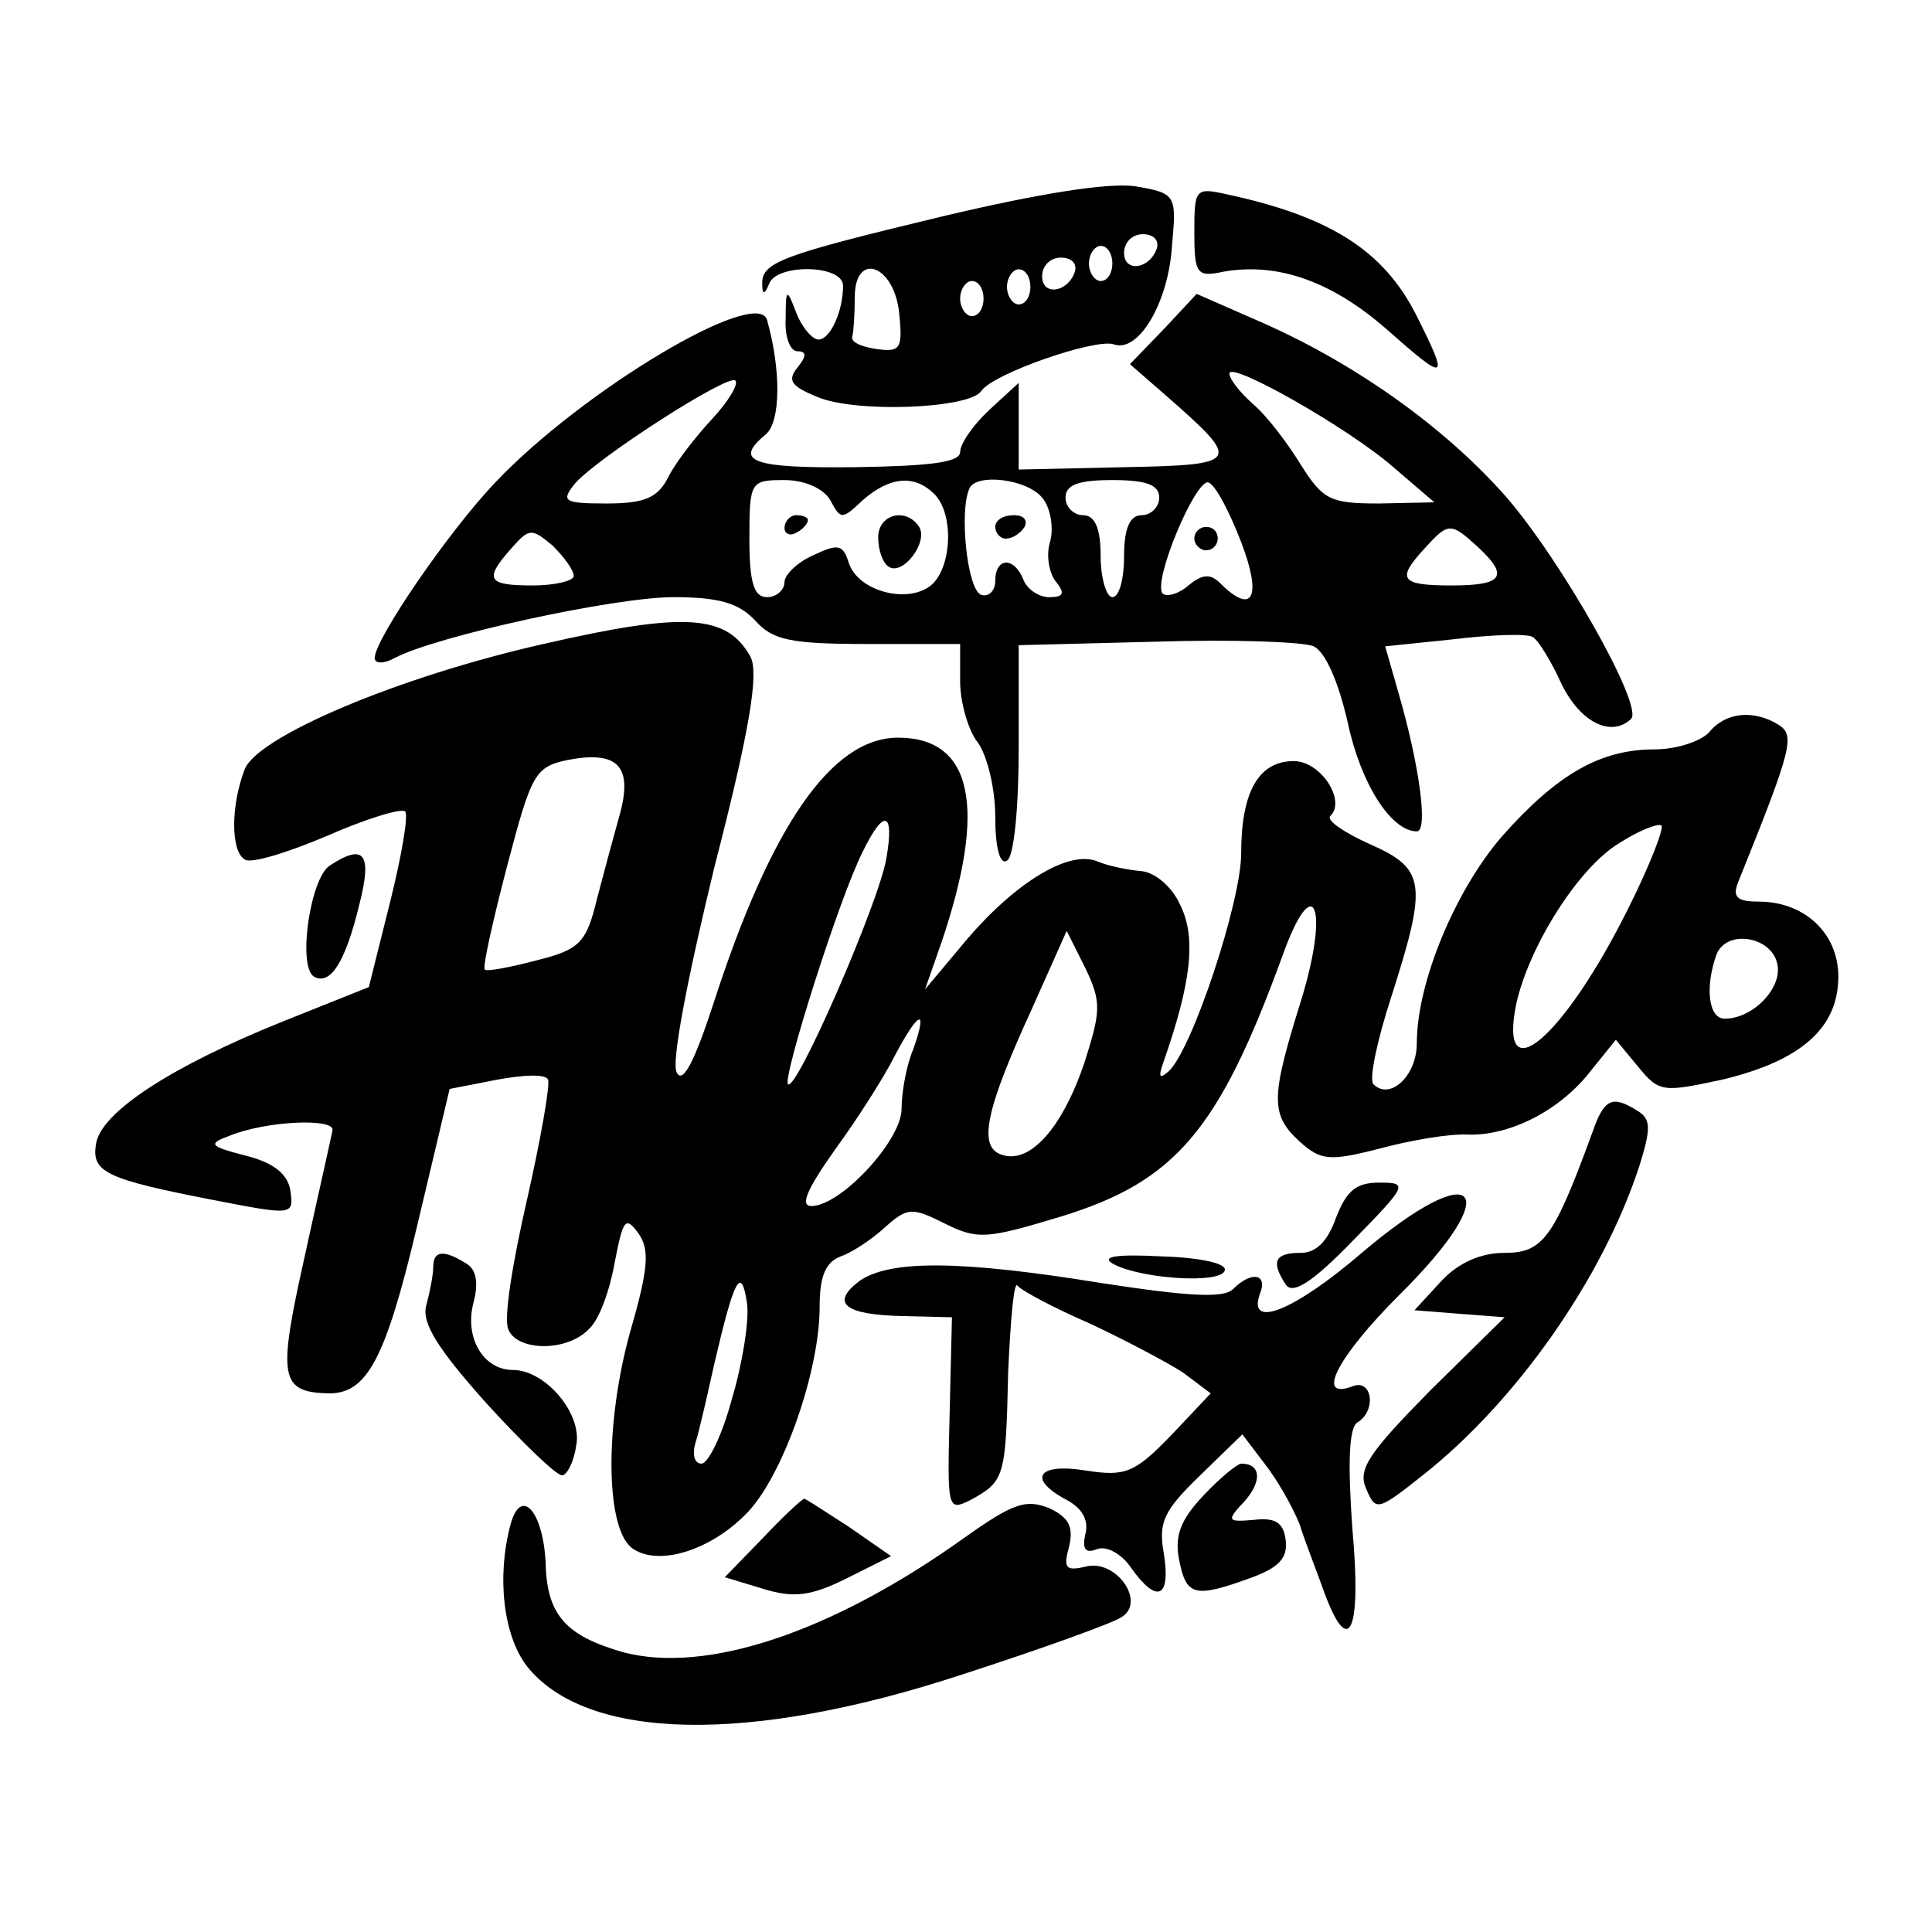 <?xml version="1.0" standalone="no"?>
<!DOCTYPE svg PUBLIC "-//W3C//DTD SVG 20010904//EN"
 "http://www.w3.org/TR/2001/REC-SVG-20010904/DTD/svg10.dtd">
<svg version="1.0" xmlns="http://www.w3.org/2000/svg"
 width="165pt" height="165pt" viewBox="0 0 165 165"
 preserveAspectRatio="xMidYMid meet">
<g transform="translate(0,165) scale(0.1,-0.1)"
fill="#000000" stroke="none">
<path d="M804 1465 c-137 -33 -154 -39 -153 -58 0 -9 2 -9 6 1 7 17 63 16 63
-2 0 -22 -11 -46 -21 -46 -5 0 -14 10 -19 23 -8 21 -9 21 -9 -5 -1 -16 4 -28
10 -28 8 0 8 -4 0 -14 -9 -11 -5 -16 17 -25 33 -14 130 -10 140 5 10 15 97 45
113 40 21 -8 47 35 50 85 4 43 3 44 -32 50 -23 3 -81 -6 -165 -26z m184 -27
c-6 -18 -28 -21 -28 -4 0 9 7 16 16 16 9 0 14 -5 12 -12z m-38 -13 c0 -8 -4
-15 -10 -15 -5 0 -10 7 -10 15 0 8 5 15 10 15 6 0 10 -7 10 -15z m-32 -7 c-6
-18 -28 -21 -28 -4 0 9 7 16 16 16 9 0 14 -5 12 -12z m-150 -36 c3 -30 1 -33
-20 -30 -13 2 -22 6 -20 11 1 4 2 19 2 33 0 40 34 28 38 -14z m112 23 c0 -8
-4 -15 -10 -15 -5 0 -10 7 -10 15 0 8 5 15 10 15 6 0 10 -7 10 -15z m-40 -10
c0 -8 -4 -15 -10 -15 -5 0 -10 7 -10 15 0 8 5 15 10 15 6 0 10 -7 10 -15z"/>
<path d="M1020 1452 c0 -36 2 -39 25 -34 46 8 92 -8 139 -49 52 -46 54 -45 26
11 -28 56 -74 85 -162 104 -27 6 -28 5 -28 -32z"/>
<path d="M994 1369 l-29 -30 31 -27 c65 -57 64 -59 -36 -61 l-90 -2 0 37 0 37
-25 -23 c-14 -13 -25 -29 -25 -36 0 -9 -26 -12 -90 -13 -88 -1 -104 5 -76 28
13 11 13 56 1 98 -9 28 -157 -60 -232 -139 -40 -42 -103 -134 -103 -150 0 -5
8 -5 17 0 36 19 188 52 238 52 39 0 56 -5 70 -20 15 -17 31 -20 97 -20 l78 0
0 -32 c0 -18 7 -42 15 -52 8 -11 15 -39 15 -64 0 -26 4 -41 10 -37 6 3 10 46
10 95 l0 89 118 3 c64 2 125 0 134 -4 10 -5 21 -30 29 -65 11 -52 37 -93 59
-93 10 0 2 57 -15 116 l-12 42 58 6 c33 4 63 5 68 2 5 -3 16 -21 25 -41 16
-32 42 -45 59 -29 11 11 -60 136 -107 190 -52 59 -128 113 -207 148 l-57 25
-28 -30z m196 -118 l35 -30 -47 -1 c-42 0 -48 3 -67 33 -11 18 -29 42 -41 52
-11 10 -20 21 -20 26 0 11 101 -46 140 -80z m-582 41 c-14 -15 -31 -37 -37
-49 -9 -18 -20 -23 -53 -23 -37 0 -39 2 -27 17 19 22 131 94 137 88 3 -3 -6
-18 -20 -33z m101 -69 c9 -17 10 -17 28 0 23 20 44 22 61 5 17 -17 15 -63 -3
-78 -20 -16 -62 -5 -70 19 -5 16 -9 17 -30 7 -14 -6 -25 -17 -25 -23 0 -7 -7
-13 -15 -13 -11 0 -15 12 -15 50 0 49 1 50 30 50 17 0 33 -7 39 -17z m181 2
c7 -8 10 -25 7 -37 -4 -12 -1 -28 5 -35 8 -10 6 -13 -6 -13 -9 0 -19 7 -22 15
-8 20 -24 19 -24 -1 0 -9 -6 -14 -12 -12 -12 4 -19 72 -10 91 6 13 49 8 62 -8z
m100 0 c0 -8 -7 -15 -15 -15 -10 0 -15 -11 -15 -35 0 -19 -4 -35 -10 -35 -5 0
-10 16 -10 35 0 24 -5 35 -15 35 -8 0 -15 7 -15 15 0 11 11 15 40 15 29 0 40
-4 40 -15z m70 -38 c18 -47 10 -63 -18 -35 -8 8 -15 8 -27 -2 -8 -7 -18 -10
-22 -7 -9 10 28 98 39 95 6 -2 18 -25 28 -51z m-570 -29 c0 -4 -16 -8 -35 -8
-39 0 -42 5 -18 32 15 17 17 17 35 2 10 -10 18 -21 18 -26z m772 25 c27 -25
22 -33 -22 -33 -44 0 -48 5 -23 32 20 22 22 22 45 1z"/>
<path d="M670 1199 c0 -5 5 -7 10 -4 6 3 10 8 10 11 0 2 -4 4 -10 4 -5 0 -10
-5 -10 -11z"/>
<path d="M750 1191 c0 -11 4 -22 9 -25 12 -8 34 21 26 34 -11 17 -35 11 -35
-9z"/>
<path d="M850 1200 c0 -5 4 -10 9 -10 6 0 13 5 16 10 3 6 -1 10 -9 10 -9 0
-16 -4 -16 -10z"/>
<path d="M1020 1190 c0 -5 5 -10 10 -10 6 0 10 5 10 10 0 6 -4 10 -10 10 -5 0
-10 -4 -10 -10z"/>
<path d="M464 1100 c-124 -28 -244 -79 -255 -107 -12 -31 -12 -70 0 -77 5 -4
37 6 70 20 34 15 64 24 67 21 3 -3 -3 -38 -13 -78 l-18 -72 -75 -30 c-94 -38
-154 -77 -158 -104 -4 -24 8 -30 101 -48 67 -13 68 -13 65 8 -2 14 -14 24 -38
30 -31 8 -33 10 -14 17 32 13 89 15 88 5 -1 -6 -12 -54 -24 -109 -23 -103 -21
-115 21 -116 32 0 48 28 75 142 l28 118 41 8 c22 4 41 5 43 0 2 -4 -6 -50 -18
-103 -12 -52 -20 -101 -16 -110 7 -19 50 -20 69 0 9 8 18 34 22 57 7 36 9 40
20 25 10 -14 9 -30 -7 -85 -22 -80 -21 -170 3 -185 23 -15 68 0 98 32 30 32
61 120 61 175 0 26 5 38 18 43 9 3 26 14 38 25 19 17 23 17 51 3 28 -14 36
-13 99 6 98 30 135 74 189 222 27 76 41 43 16 -38 -26 -83 -26 -97 -1 -120 18
-16 25 -17 68 -6 26 7 60 13 76 12 36 -1 79 21 105 55 l21 26 19 -23 c18 -22
21 -22 72 -11 67 16 99 44 99 88 0 37 -29 64 -68 64 -19 0 -23 4 -17 18 46
114 48 124 34 133 -21 13 -45 11 -59 -6 -7 -8 -28 -15 -47 -15 -46 0 -83 -21
-130 -74 -40 -46 -73 -125 -73 -177 0 -28 -23 -49 -37 -35 -4 4 3 37 15 74 31
97 30 110 -18 131 -22 10 -37 20 -34 24 14 13 -8 47 -31 47 -30 0 -45 -26 -45
-79 0 -41 -42 -168 -62 -186 -8 -7 -9 -5 -4 9 23 66 28 105 14 133 -7 16 -22
28 -33 29 -11 1 -27 4 -37 8 -24 11 -70 -17 -112 -66 l-36 -43 14 40 c39 115
27 175 -37 175 -57 0 -109 -76 -158 -228 -16 -49 -26 -68 -31 -58 -5 8 9 80
32 175 31 120 38 166 31 180 -20 36 -55 39 -177 11z m66 -143 c-5 -18 -14 -51
-20 -74 -9 -38 -15 -44 -51 -53 -23 -6 -43 -10 -45 -8 -2 2 7 42 19 88 21 80
24 85 52 91 42 8 55 -5 45 -44z m227 -40 c-6 -37 -77 -200 -84 -193 -5 5 44
160 64 199 18 37 27 34 20 -6z m634 -42 c-55 -111 -112 -160 -96 -82 11 49 53
116 88 137 17 11 33 17 36 15 2 -3 -10 -34 -28 -70z m-465 -133 c-19 -56 -47
-87 -71 -78 -20 7 -13 39 27 126 l29 65 16 -32 c14 -29 13 -37 -1 -81z m592
84 c4 -20 -21 -46 -45 -46 -14 0 -17 27 -7 55 9 22 48 15 52 -9z m-738 -72
c-6 -14 -10 -37 -10 -51 0 -27 -52 -83 -77 -83 -10 0 -4 14 20 48 19 26 42 62
51 80 20 38 29 43 16 6z m-155 -299 c-8 -30 -20 -55 -26 -55 -6 0 -8 8 -5 18
3 9 10 40 16 67 17 73 23 85 28 52 2 -15 -4 -52 -13 -82z"/>
<path d="M282 911 c-17 -10 -28 -86 -14 -95 14 -8 27 12 39 62 11 43 4 52 -25
33z"/>
<path d="M1360 683 c-33 -90 -42 -103 -75 -103 -20 0 -39 -8 -54 -24 l-23 -25
38 -3 39 -3 -64 -63 c-52 -53 -62 -67 -54 -84 8 -19 10 -18 48 12 81 64 154
169 185 264 10 32 10 40 -1 47 -22 14 -29 11 -39 -18z"/>
<path d="M1141 610 c-7 -20 -17 -30 -30 -30 -22 0 -26 -7 -13 -27 6 -9 23 2
57 37 47 48 48 50 23 50 -20 0 -28 -7 -37 -30z"/>
<path d="M1163 580 c-57 -49 -98 -66 -87 -35 7 17 -7 20 -23 4 -8 -8 -39 -6
-111 5 -123 20 -182 20 -208 2 -25 -19 -13 -29 38 -30 l41 -1 -2 -83 c-2 -81
-2 -83 18 -73 29 16 30 19 32 109 2 45 5 79 8 74 3 -4 31 -19 61 -32 30 -14
66 -33 80 -42 l24 -18 -34 -36 c-31 -32 -39 -35 -72 -30 -42 7 -51 -7 -17 -25
13 -7 19 -17 16 -29 -3 -13 0 -17 10 -13 8 3 21 -4 29 -16 22 -31 34 -26 28
12 -5 27 0 37 31 67 l36 35 19 -25 c11 -14 24 -37 30 -52 5 -16 15 -41 21 -58
21 -57 32 -34 24 54 -4 56 -3 86 4 91 17 10 13 38 -4 31 -32 -12 -13 25 40 78
92 91 67 120 -32 36z"/>
<path d="M370 568 c0 -7 -3 -22 -6 -33 -4 -15 10 -37 51 -83 31 -34 60 -62 65
-62 4 0 10 11 12 25 6 27 -26 65 -54 65 -25 0 -41 27 -34 56 5 18 3 30 -6 35
-19 12 -28 11 -28 -3z"/>
<path d="M950 571 c22 -13 93 -18 96 -6 2 6 -21 11 -54 12 -37 2 -52 0 -42 -6z"/>
<path d="M1028 373 c-20 -21 -25 -35 -21 -55 6 -31 13 -33 60 -16 25 9 33 17
31 33 -2 15 -9 19 -27 17 -23 -2 -24 -1 -8 16 15 17 14 32 -3 32 -3 0 -18 -12
-32 -27z"/>
<path d="M436 348 c-12 -45 -6 -95 14 -121 51 -64 190 -67 372 -7 68 22 129
44 136 49 21 13 -5 50 -31 43 -17 -4 -19 -1 -14 17 4 17 0 25 -17 33 -20 8
-31 4 -72 -25 -113 -81 -221 -117 -292 -98 -49 14 -65 32 -66 76 -2 44 -21 66
-30 33z"/>
<path d="M652 337 l-33 -34 33 -10 c26 -8 41 -6 71 9 l38 19 -36 25 c-20 13
-37 24 -38 24 -2 0 -18 -15 -35 -33z"/>
</g>
</svg>

